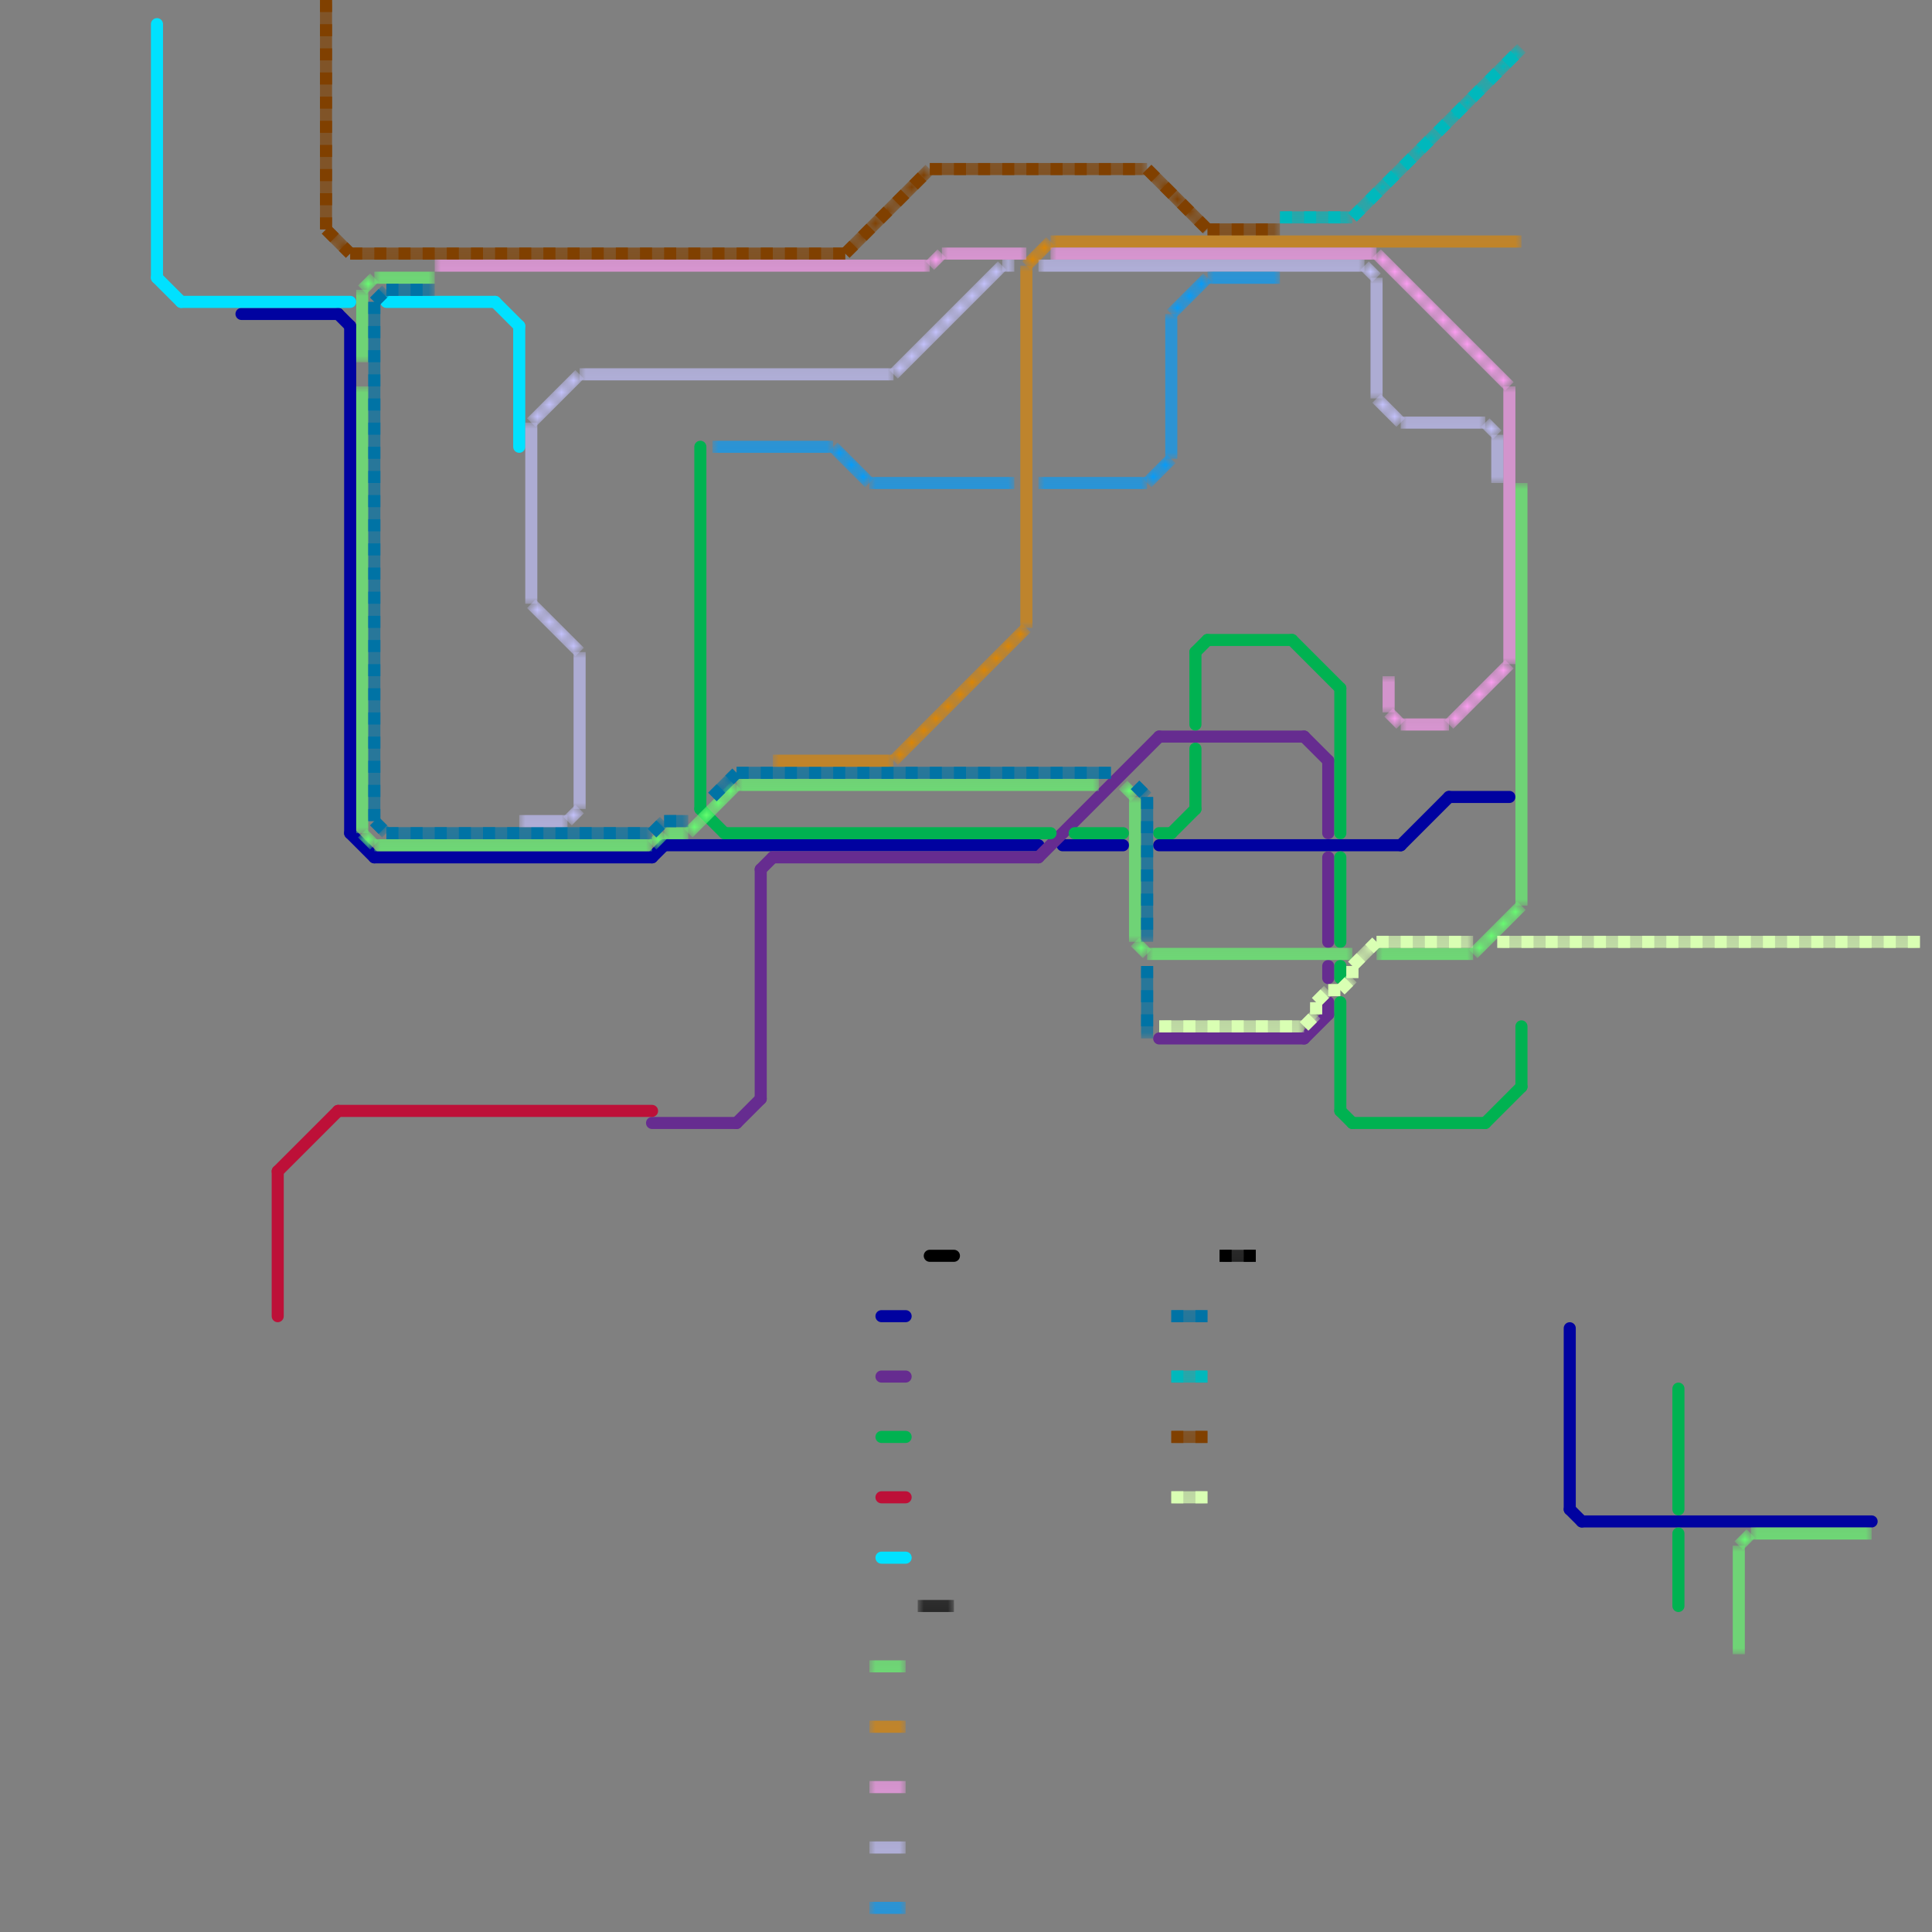 
<svg version="1.1" xmlns="http://www.w3.org/2000/svg" viewBox="0 0 160 160">
<rect x="0" y="0" width="160" height="160" fill="#808080" stroke="none"/>
<style>text { font: 1px Helvetica; font-weight: 600; white-space: pre; dominant-baseline: central; } line { stroke-width: 1; fill: none; stroke-linecap: round; stroke-linejoin: round; } .c0 { stroke: #804000 } .c1 { stroke: #0002a0 } .c2 { stroke: #662c90 } .c3 { stroke: #00b251 } .c4 { stroke: #bd1038 } .c5 { stroke: #00e1ff } .c6 { stroke: #66ff70 } .c7 { stroke: #0073a5 } .c8 { stroke: #df8600 } .c9 { stroke: #ff9ef4 } .c10 { stroke: #c5c3ff } .c11 { stroke: #009dff } .c12 { stroke: #000000 } .c13 { stroke: #00b8bc } .c14 { stroke: #d9ffb3 } .lsq1 { stroke-width: 0.75; stroke-linecap: butt; }.lho1 { stroke-width: 0.6; stroke-linecap: butt; }.lsq1 { stroke-width: 0.75; stroke-linecap: butt; }.lho1 { stroke-width: 0.6; stroke-linecap: butt; }.lho1 { stroke-width: 0.6; stroke-linecap: butt; }.lho1 { stroke-width: 0.6; stroke-linecap: butt; }.lho1 { stroke-width: 0.6; stroke-linecap: butt; }.lho1 { stroke-width: 0.6; stroke-linecap: butt; }.lsq1 { stroke-width: 0.75; stroke-linecap: butt; }.lsq1 { stroke-width: 0.75; stroke-linecap: butt; }.lsq1 { stroke-width: 0.75; stroke-linecap: butt; }.w1 { stroke-width: 1; }.l10 { stroke-dasharray: 1 1; stroke-linecap: butt; }.sl-b { stroke-linecap: butt; }.l6 { stroke-linecap: butt; }</style><defs><g id="ct-xf"><circle r="0.5" fill="#fff" stroke="#000" stroke-width="0.2"/></g><g id="ct"><circle r="0.5" fill="#fff" stroke="#000" stroke-width="0.1"/></g></defs><mask id="k1-1-1" maskUnits="userSpaceOnUse"><line class=" sl-b" x1="27" y1="19" x2="29" y2="21" stroke="#fff"/><line class="lsq1" x1="27" y1="19" x2="29" y2="21" stroke="#000"/></mask><line class="c0  sl-b" x1="27" y1="19" x2="29" y2="21" mask="url(#k1-1-1)"/><line class="c0 l10" x1="27" y1="19" x2="29" y2="21"/><mask id="k1-1-2" maskUnits="userSpaceOnUse"><line class=" sl-b" x1="70" y1="21" x2="77" y2="14" stroke="#fff"/><line class="lsq1" x1="70" y1="21" x2="77" y2="14" stroke="#000"/></mask><line class="c0  sl-b" x1="70" y1="21" x2="77" y2="14" mask="url(#k1-1-2)"/><line class="c0 l10" x1="70" y1="21" x2="77" y2="14"/><mask id="k1-1-3" maskUnits="userSpaceOnUse"><line class=" sl-b" x1="95" y1="14" x2="100" y2="19" stroke="#fff"/><line class="lsq1" x1="95" y1="14" x2="100" y2="19" stroke="#000"/></mask><line class="c0  sl-b" x1="95" y1="14" x2="100" y2="19" mask="url(#k1-1-3)"/><line class="c0 l10" x1="95" y1="14" x2="100" y2="19"/><mask id="k1-1-4" maskUnits="userSpaceOnUse"><line class=" sl-b" x1="100" y1="19" x2="106" y2="19" stroke="#fff"/><line class="lsq1" x1="100" y1="19" x2="106" y2="19" stroke="#000"/></mask><line class="c0  sl-b" x1="100" y1="19" x2="106" y2="19" mask="url(#k1-1-4)"/><line class="c0 l10" x1="100" y1="19" x2="106" y2="19"/><mask id="k1-1-5" maskUnits="userSpaceOnUse"><line class=" sl-b" x1="77" y1="14" x2="95" y2="14" stroke="#fff"/><line class="lsq1" x1="77" y1="14" x2="95" y2="14" stroke="#000"/></mask><line class="c0  sl-b" x1="77" y1="14" x2="95" y2="14" mask="url(#k1-1-5)"/><line class="c0 l10" x1="77" y1="14" x2="95" y2="14"/><mask id="k1-1-6" maskUnits="userSpaceOnUse"><line class=" sl-b" x1="97" y1="119" x2="100" y2="119" stroke="#fff"/><line class="lsq1" x1="97" y1="119" x2="100" y2="119" stroke="#000"/></mask><line class="c0  sl-b" x1="97" y1="119" x2="100" y2="119" mask="url(#k1-1-6)"/><line class="c0 l10" x1="97" y1="119" x2="100" y2="119"/><mask id="k1-1-7" maskUnits="userSpaceOnUse"><line class=" sl-b" x1="29" y1="21" x2="70" y2="21" stroke="#fff"/><line class="lsq1" x1="29" y1="21" x2="70" y2="21" stroke="#000"/></mask><line class="c0  sl-b" x1="29" y1="21" x2="70" y2="21" mask="url(#k1-1-7)"/><line class="c0 l10" x1="29" y1="21" x2="70" y2="21"/><mask id="k1-1-8" maskUnits="userSpaceOnUse"><line class=" sl-b" x1="27" y1="0" x2="27" y2="19" stroke="#fff"/><line class="lsq1" x1="27" y1="0" x2="27" y2="19" stroke="#000"/></mask><line class="c0  sl-b" x1="27" y1="0" x2="27" y2="19" mask="url(#k1-1-8)"/><line class="c0 l10" x1="27" y1="0" x2="27" y2="19"/><line class="c1 " x1="120" y1="66" x2="125" y2="66"/><line class="c1 " x1="31" y1="71" x2="54" y2="71"/><line class="c1 " x1="29" y1="69" x2="31" y2="71"/><line class="c1 " x1="116" y1="70" x2="120" y2="66"/><line class="c1 " x1="28" y1="26" x2="29" y2="27"/><line class="c1 " x1="29" y1="27" x2="29" y2="69"/><line class="c1 " x1="54" y1="71" x2="55" y2="70"/><line class="c1 " x1="130" y1="125" x2="131" y2="126"/><line class="c1 " x1="96" y1="70" x2="116" y2="70"/><line class="c1 " x1="88" y1="70" x2="93" y2="70"/><line class="c1 " x1="20" y1="26" x2="28" y2="26"/><line class="c1 " x1="130" y1="110" x2="130" y2="125"/><line class="c1 " x1="73" y1="109" x2="75" y2="109"/><line class="c1 " x1="131" y1="126" x2="155" y2="126"/><line class="c1 " x1="55" y1="70" x2="86" y2="70"/><line class="c2 " x1="86" y1="71" x2="96" y2="61"/><line class="c2 " x1="54" y1="93" x2="61" y2="93"/><line class="c2 " x1="61" y1="93" x2="63" y2="91"/><line class="c2 " x1="108" y1="61" x2="110" y2="63"/><line class="c2 " x1="63" y1="72" x2="63" y2="91"/><line class="c2 " x1="108" y1="86" x2="110" y2="84"/><line class="c2 " x1="96" y1="86" x2="108" y2="86"/><line class="c2 " x1="63" y1="72" x2="64" y2="71"/><line class="c2 " x1="96" y1="61" x2="108" y2="61"/><line class="c2 " x1="64" y1="71" x2="86" y2="71"/><line class="c2 " x1="110" y1="63" x2="110" y2="69"/><line class="c2 " x1="110" y1="80" x2="110" y2="81"/><line class="c2 " x1="110" y1="83" x2="110" y2="84"/><line class="c2 " x1="73" y1="114" x2="75" y2="114"/><line class="c2 " x1="110" y1="71" x2="110" y2="78"/><line class="c3 " x1="99" y1="62" x2="99" y2="67"/><line class="c3 " x1="99" y1="54" x2="99" y2="60"/><line class="c3 " x1="111" y1="57" x2="111" y2="69"/><line class="c3 " x1="139" y1="127" x2="139" y2="133"/><line class="c3 " x1="111" y1="83" x2="111" y2="92"/><line class="c3 " x1="100" y1="53" x2="107" y2="53"/><line class="c3 " x1="123" y1="93" x2="126" y2="90"/><line class="c3 " x1="60" y1="69" x2="87" y2="69"/><line class="c3 " x1="97" y1="69" x2="99" y2="67"/><line class="c3 " x1="112" y1="93" x2="123" y2="93"/><line class="c3 " x1="58" y1="67" x2="60" y2="69"/><line class="c3 " x1="96" y1="69" x2="97" y2="69"/><line class="c3 " x1="111" y1="80" x2="111" y2="81"/><line class="c3 " x1="139" y1="115" x2="139" y2="125"/><line class="c3 " x1="111" y1="92" x2="112" y2="93"/><line class="c3 " x1="73" y1="119" x2="75" y2="119"/><line class="c3 " x1="126" y1="85" x2="126" y2="90"/><line class="c3 " x1="89" y1="69" x2="93" y2="69"/><line class="c3 " x1="58" y1="37" x2="58" y2="67"/><line class="c3 " x1="111" y1="71" x2="111" y2="78"/><line class="c3 " x1="107" y1="53" x2="111" y2="57"/><line class="c3 " x1="99" y1="54" x2="100" y2="53"/><line class="c4 " x1="23" y1="97" x2="23" y2="109"/><line class="c4 " x1="23" y1="97" x2="28" y2="92"/><line class="c4 " x1="28" y1="92" x2="54" y2="92"/><line class="c4 " x1="73" y1="124" x2="75" y2="124"/><line class="c5 " x1="73" y1="129" x2="75" y2="129"/><line class="c5 " x1="13" y1="23" x2="15" y2="25"/><line class="c5 " x1="41" y1="25" x2="43" y2="27"/><line class="c5 " x1="43" y1="27" x2="43" y2="37"/><line class="c5 " x1="13" y1="2" x2="13" y2="23"/><line class="c5 " x1="32" y1="25" x2="41" y2="25"/><line class="c5 " x1="15" y1="25" x2="29" y2="25"/><mask id="k7-1-1" maskUnits="userSpaceOnUse"><line class="l6" x1="114" y1="79" x2="122" y2="79" stroke="#fff"/><line class="lho1" x1="114" y1="79" x2="122" y2="79" stroke="#000"/></mask><line class="c6 l6" x1="114" y1="79" x2="122" y2="79" mask="url(#k7-1-1)"/><mask id="k7-1-2" maskUnits="userSpaceOnUse"><line class="l6" x1="61" y1="65" x2="91" y2="65" stroke="#fff"/><line class="lho1" x1="61" y1="65" x2="91" y2="65" stroke="#000"/></mask><line class="c6 l6" x1="61" y1="65" x2="91" y2="65" mask="url(#k7-1-2)"/><mask id="k7-1-3" maskUnits="userSpaceOnUse"><line class="l6" x1="94" y1="66" x2="94" y2="78" stroke="#fff"/><line class="lho1" x1="94" y1="66" x2="94" y2="78" stroke="#000"/></mask><line class="c6 l6" x1="94" y1="66" x2="94" y2="78" mask="url(#k7-1-3)"/><mask id="k7-1-4" maskUnits="userSpaceOnUse"><line class="l6" x1="31" y1="70" x2="54" y2="70" stroke="#fff"/><line class="lho1" x1="31" y1="70" x2="54" y2="70" stroke="#000"/></mask><line class="c6 l6" x1="31" y1="70" x2="54" y2="70" mask="url(#k7-1-4)"/><mask id="k7-1-5" maskUnits="userSpaceOnUse"><line class="l6" x1="126" y1="40" x2="126" y2="75" stroke="#fff"/><line class="lho1" x1="126" y1="40" x2="126" y2="75" stroke="#000"/></mask><line class="c6 l6" x1="126" y1="40" x2="126" y2="75" mask="url(#k7-1-5)"/><mask id="k7-1-6" maskUnits="userSpaceOnUse"><line class="l6" x1="93" y1="65" x2="94" y2="66" stroke="#fff"/><line class="lho1" x1="93" y1="65" x2="94" y2="66" stroke="#000"/></mask><line class="c6 l6" x1="93" y1="65" x2="94" y2="66" mask="url(#k7-1-6)"/><mask id="k7-1-7" maskUnits="userSpaceOnUse"><line class="l6" x1="54" y1="70" x2="55" y2="69" stroke="#fff"/><line class="lho1" x1="54" y1="70" x2="55" y2="69" stroke="#000"/></mask><line class="c6 l6" x1="54" y1="70" x2="55" y2="69" mask="url(#k7-1-7)"/><mask id="k7-1-8" maskUnits="userSpaceOnUse"><line class="l6" x1="94" y1="78" x2="95" y2="79" stroke="#fff"/><line class="lho1" x1="94" y1="78" x2="95" y2="79" stroke="#000"/></mask><line class="c6 l6" x1="94" y1="78" x2="95" y2="79" mask="url(#k7-1-8)"/><mask id="k7-1-9" maskUnits="userSpaceOnUse"><line class="l6" x1="95" y1="79" x2="112" y2="79" stroke="#fff"/><line class="lho1" x1="95" y1="79" x2="112" y2="79" stroke="#000"/></mask><line class="c6 l6" x1="95" y1="79" x2="112" y2="79" mask="url(#k7-1-9)"/><mask id="k7-1-10" maskUnits="userSpaceOnUse"><line class="l6" x1="144" y1="128" x2="145" y2="127" stroke="#fff"/><line class="lho1" x1="144" y1="128" x2="145" y2="127" stroke="#000"/></mask><line class="c6 l6" x1="144" y1="128" x2="145" y2="127" mask="url(#k7-1-10)"/><mask id="k7-1-11" maskUnits="userSpaceOnUse"><line class="l6" x1="31" y1="23" x2="36" y2="23" stroke="#fff"/><line class="lho1" x1="31" y1="23" x2="36" y2="23" stroke="#000"/></mask><line class="c6 l6" x1="31" y1="23" x2="36" y2="23" mask="url(#k7-1-11)"/><mask id="k7-1-12" maskUnits="userSpaceOnUse"><line class="l6" x1="145" y1="127" x2="155" y2="127" stroke="#fff"/><line class="lho1" x1="145" y1="127" x2="155" y2="127" stroke="#000"/></mask><line class="c6 l6" x1="145" y1="127" x2="155" y2="127" mask="url(#k7-1-12)"/><mask id="k7-1-13" maskUnits="userSpaceOnUse"><line class="l6" x1="55" y1="69" x2="57" y2="69" stroke="#fff"/><line class="lho1" x1="55" y1="69" x2="57" y2="69" stroke="#000"/></mask><line class="c6 l6" x1="55" y1="69" x2="57" y2="69" mask="url(#k7-1-13)"/><mask id="k7-1-14" maskUnits="userSpaceOnUse"><line class="l6" x1="144" y1="128" x2="144" y2="137" stroke="#fff"/><line class="lho1" x1="144" y1="128" x2="144" y2="137" stroke="#000"/></mask><line class="c6 l6" x1="144" y1="128" x2="144" y2="137" mask="url(#k7-1-14)"/><mask id="k7-1-15" maskUnits="userSpaceOnUse"><line class="l6" x1="30" y1="32" x2="30" y2="69" stroke="#fff"/><line class="lho1" x1="30" y1="32" x2="30" y2="69" stroke="#000"/></mask><line class="c6 l6" x1="30" y1="32" x2="30" y2="69" mask="url(#k7-1-15)"/><mask id="k7-1-16" maskUnits="userSpaceOnUse"><line class="l6" x1="122" y1="79" x2="126" y2="75" stroke="#fff"/><line class="lho1" x1="122" y1="79" x2="126" y2="75" stroke="#000"/></mask><line class="c6 l6" x1="122" y1="79" x2="126" y2="75" mask="url(#k7-1-16)"/><mask id="k7-1-17" maskUnits="userSpaceOnUse"><line class="l6" x1="72" y1="138" x2="75" y2="138" stroke="#fff"/><line class="lho1" x1="72" y1="138" x2="75" y2="138" stroke="#000"/></mask><line class="c6 l6" x1="72" y1="138" x2="75" y2="138" mask="url(#k7-1-17)"/><mask id="k7-1-18" maskUnits="userSpaceOnUse"><line class="l6" x1="30" y1="24" x2="31" y2="23" stroke="#fff"/><line class="lho1" x1="30" y1="24" x2="31" y2="23" stroke="#000"/></mask><line class="c6 l6" x1="30" y1="24" x2="31" y2="23" mask="url(#k7-1-18)"/><mask id="k7-1-19" maskUnits="userSpaceOnUse"><line class="l6" x1="57" y1="69" x2="61" y2="65" stroke="#fff"/><line class="lho1" x1="57" y1="69" x2="61" y2="65" stroke="#000"/></mask><line class="c6 l6" x1="57" y1="69" x2="61" y2="65" mask="url(#k7-1-19)"/><mask id="k7-1-20" maskUnits="userSpaceOnUse"><line class="l6" x1="30" y1="69" x2="31" y2="70" stroke="#fff"/><line class="lho1" x1="30" y1="69" x2="31" y2="70" stroke="#000"/></mask><line class="c6 l6" x1="30" y1="69" x2="31" y2="70" mask="url(#k7-1-20)"/><mask id="k7-1-21" maskUnits="userSpaceOnUse"><line class="l6" x1="30" y1="24" x2="30" y2="30" stroke="#fff"/><line class="lho1" x1="30" y1="24" x2="30" y2="30" stroke="#000"/></mask><line class="c6 l6" x1="30" y1="24" x2="30" y2="30" mask="url(#k7-1-21)"/><mask id="k8-1-1" maskUnits="userSpaceOnUse"><line class=" sl-b" x1="32" y1="69" x2="54" y2="69" stroke="#fff"/><line class="lsq1" x1="32" y1="69" x2="54" y2="69" stroke="#000"/></mask><line class="c7  sl-b" x1="32" y1="69" x2="54" y2="69" mask="url(#k8-1-1)"/><line class="c7 l10" x1="32" y1="69" x2="54" y2="69"/><mask id="k8-1-2" maskUnits="userSpaceOnUse"><line class=" sl-b" x1="95" y1="66" x2="95" y2="78" stroke="#fff"/><line class="lsq1" x1="95" y1="66" x2="95" y2="78" stroke="#000"/></mask><line class="c7  sl-b" x1="95" y1="66" x2="95" y2="78" mask="url(#k8-1-2)"/><line class="c7 l10" x1="95" y1="66" x2="95" y2="78"/><mask id="k8-1-3" maskUnits="userSpaceOnUse"><line class=" sl-b" x1="97" y1="109" x2="100" y2="109" stroke="#fff"/><line class="lsq1" x1="97" y1="109" x2="100" y2="109" stroke="#000"/></mask><line class="c7  sl-b" x1="97" y1="109" x2="100" y2="109" mask="url(#k8-1-3)"/><line class="c7 l10" x1="97" y1="109" x2="100" y2="109"/><mask id="k8-1-4" maskUnits="userSpaceOnUse"><line class=" sl-b" x1="95" y1="80" x2="95" y2="86" stroke="#fff"/><line class="lsq1" x1="95" y1="80" x2="95" y2="86" stroke="#000"/></mask><line class="c7  sl-b" x1="95" y1="80" x2="95" y2="86" mask="url(#k8-1-4)"/><line class="c7 l10" x1="95" y1="80" x2="95" y2="86"/><mask id="k8-1-5" maskUnits="userSpaceOnUse"><line class=" sl-b" x1="61" y1="64" x2="92" y2="64" stroke="#fff"/><line class="lsq1" x1="61" y1="64" x2="92" y2="64" stroke="#000"/></mask><line class="c7  sl-b" x1="61" y1="64" x2="92" y2="64" mask="url(#k8-1-5)"/><line class="c7 l10" x1="61" y1="64" x2="92" y2="64"/><mask id="k8-1-6" maskUnits="userSpaceOnUse"><line class=" sl-b" x1="54" y1="69" x2="55" y2="68" stroke="#fff"/><line class="lsq1" x1="54" y1="69" x2="55" y2="68" stroke="#000"/></mask><line class="c7  sl-b" x1="54" y1="69" x2="55" y2="68" mask="url(#k8-1-6)"/><line class="c7 l10" x1="54" y1="69" x2="55" y2="68"/><mask id="k8-1-7" maskUnits="userSpaceOnUse"><line class=" sl-b" x1="59" y1="66" x2="61" y2="64" stroke="#fff"/><line class="lsq1" x1="59" y1="66" x2="61" y2="64" stroke="#000"/></mask><line class="c7  sl-b" x1="59" y1="66" x2="61" y2="64" mask="url(#k8-1-7)"/><line class="c7 l10" x1="59" y1="66" x2="61" y2="64"/><mask id="k8-1-8" maskUnits="userSpaceOnUse"><line class=" sl-b" x1="55" y1="68" x2="57" y2="68" stroke="#fff"/><line class="lsq1" x1="55" y1="68" x2="57" y2="68" stroke="#000"/></mask><line class="c7  sl-b" x1="55" y1="68" x2="57" y2="68" mask="url(#k8-1-8)"/><line class="c7 l10" x1="55" y1="68" x2="57" y2="68"/><mask id="k8-1-9" maskUnits="userSpaceOnUse"><line class=" sl-b" x1="94" y1="65" x2="95" y2="66" stroke="#fff"/><line class="lsq1" x1="94" y1="65" x2="95" y2="66" stroke="#000"/></mask><line class="c7  sl-b" x1="94" y1="65" x2="95" y2="66" mask="url(#k8-1-9)"/><line class="c7 l10" x1="94" y1="65" x2="95" y2="66"/><mask id="k8-1-10" maskUnits="userSpaceOnUse"><line class=" sl-b" x1="32" y1="24" x2="36" y2="24" stroke="#fff"/><line class="lsq1" x1="32" y1="24" x2="36" y2="24" stroke="#000"/></mask><line class="c7  sl-b" x1="32" y1="24" x2="36" y2="24" mask="url(#k8-1-10)"/><line class="c7 l10" x1="32" y1="24" x2="36" y2="24"/><mask id="k8-1-11" maskUnits="userSpaceOnUse"><line class=" sl-b" x1="31" y1="25" x2="32" y2="24" stroke="#fff"/><line class="lsq1" x1="31" y1="25" x2="32" y2="24" stroke="#000"/></mask><line class="c7  sl-b" x1="31" y1="25" x2="32" y2="24" mask="url(#k8-1-11)"/><line class="c7 l10" x1="31" y1="25" x2="32" y2="24"/><mask id="k8-1-12" maskUnits="userSpaceOnUse"><line class=" sl-b" x1="31" y1="68" x2="32" y2="69" stroke="#fff"/><line class="lsq1" x1="31" y1="68" x2="32" y2="69" stroke="#000"/></mask><line class="c7  sl-b" x1="31" y1="68" x2="32" y2="69" mask="url(#k8-1-12)"/><line class="c7 l10" x1="31" y1="68" x2="32" y2="69"/><mask id="k8-1-13" maskUnits="userSpaceOnUse"><line class=" sl-b" x1="31" y1="25" x2="31" y2="68" stroke="#fff"/><line class="lsq1" x1="31" y1="25" x2="31" y2="68" stroke="#000"/></mask><line class="c7  sl-b" x1="31" y1="25" x2="31" y2="68" mask="url(#k8-1-13)"/><line class="c7 l10" x1="31" y1="25" x2="31" y2="68"/><mask id="k9-1-1" maskUnits="userSpaceOnUse"><line class="l6" x1="85" y1="22" x2="85" y2="52" stroke="#fff"/><line class="lho1" x1="85" y1="22" x2="85" y2="52" stroke="#000"/></mask><line class="c8 l6" x1="85" y1="22" x2="85" y2="52" mask="url(#k9-1-1)"/><mask id="k9-1-2" maskUnits="userSpaceOnUse"><line class="l6" x1="72" y1="143" x2="75" y2="143" stroke="#fff"/><line class="lho1" x1="72" y1="143" x2="75" y2="143" stroke="#000"/></mask><line class="c8 l6" x1="72" y1="143" x2="75" y2="143" mask="url(#k9-1-2)"/><mask id="k9-1-3" maskUnits="userSpaceOnUse"><line class="l6" x1="85" y1="22" x2="87" y2="20" stroke="#fff"/><line class="lho1" x1="85" y1="22" x2="87" y2="20" stroke="#000"/></mask><line class="c8 l6" x1="85" y1="22" x2="87" y2="20" mask="url(#k9-1-3)"/><mask id="k9-1-4" maskUnits="userSpaceOnUse"><line class="l6" x1="64" y1="63" x2="74" y2="63" stroke="#fff"/><line class="lho1" x1="64" y1="63" x2="74" y2="63" stroke="#000"/></mask><line class="c8 l6" x1="64" y1="63" x2="74" y2="63" mask="url(#k9-1-4)"/><mask id="k9-1-5" maskUnits="userSpaceOnUse"><line class="l6" x1="87" y1="20" x2="126" y2="20" stroke="#fff"/><line class="lho1" x1="87" y1="20" x2="126" y2="20" stroke="#000"/></mask><line class="c8 l6" x1="87" y1="20" x2="126" y2="20" mask="url(#k9-1-5)"/><mask id="k9-1-6" maskUnits="userSpaceOnUse"><line class="l6" x1="74" y1="63" x2="85" y2="52" stroke="#fff"/><line class="lho1" x1="74" y1="63" x2="85" y2="52" stroke="#000"/></mask><line class="c8 l6" x1="74" y1="63" x2="85" y2="52" mask="url(#k9-1-6)"/><mask id="k10-1-1" maskUnits="userSpaceOnUse"><line class="l6" x1="115" y1="59" x2="116" y2="60" stroke="#fff"/><line class="lho1" x1="115" y1="59" x2="116" y2="60" stroke="#000"/></mask><line class="c9 l6" x1="115" y1="59" x2="116" y2="60" mask="url(#k10-1-1)"/><mask id="k10-1-2" maskUnits="userSpaceOnUse"><line class="l6" x1="115" y1="56" x2="115" y2="59" stroke="#fff"/><line class="lho1" x1="115" y1="56" x2="115" y2="59" stroke="#000"/></mask><line class="c9 l6" x1="115" y1="56" x2="115" y2="59" mask="url(#k10-1-2)"/><mask id="k10-1-3" maskUnits="userSpaceOnUse"><line class="l6" x1="77" y1="22" x2="78" y2="21" stroke="#fff"/><line class="lho1" x1="77" y1="22" x2="78" y2="21" stroke="#000"/></mask><line class="c9 l6" x1="77" y1="22" x2="78" y2="21" mask="url(#k10-1-3)"/><mask id="k10-1-4" maskUnits="userSpaceOnUse"><line class="l6" x1="78" y1="21" x2="85" y2="21" stroke="#fff"/><line class="lho1" x1="78" y1="21" x2="85" y2="21" stroke="#000"/></mask><line class="c9 l6" x1="78" y1="21" x2="85" y2="21" mask="url(#k10-1-4)"/><mask id="k10-1-5" maskUnits="userSpaceOnUse"><line class="l6" x1="120" y1="60" x2="125" y2="55" stroke="#fff"/><line class="lho1" x1="120" y1="60" x2="125" y2="55" stroke="#000"/></mask><line class="c9 l6" x1="120" y1="60" x2="125" y2="55" mask="url(#k10-1-5)"/><mask id="k10-1-6" maskUnits="userSpaceOnUse"><line class="l6" x1="125" y1="32" x2="125" y2="55" stroke="#fff"/><line class="lho1" x1="125" y1="32" x2="125" y2="55" stroke="#000"/></mask><line class="c9 l6" x1="125" y1="32" x2="125" y2="55" mask="url(#k10-1-6)"/><mask id="k10-1-7" maskUnits="userSpaceOnUse"><line class="l6" x1="72" y1="148" x2="75" y2="148" stroke="#fff"/><line class="lho1" x1="72" y1="148" x2="75" y2="148" stroke="#000"/></mask><line class="c9 l6" x1="72" y1="148" x2="75" y2="148" mask="url(#k10-1-7)"/><mask id="k10-1-8" maskUnits="userSpaceOnUse"><line class="l6" x1="36" y1="22" x2="77" y2="22" stroke="#fff"/><line class="lho1" x1="36" y1="22" x2="77" y2="22" stroke="#000"/></mask><line class="c9 l6" x1="36" y1="22" x2="77" y2="22" mask="url(#k10-1-8)"/><mask id="k10-1-9" maskUnits="userSpaceOnUse"><line class="l6" x1="87" y1="21" x2="114" y2="21" stroke="#fff"/><line class="lho1" x1="87" y1="21" x2="114" y2="21" stroke="#000"/></mask><line class="c9 l6" x1="87" y1="21" x2="114" y2="21" mask="url(#k10-1-9)"/><mask id="k10-1-10" maskUnits="userSpaceOnUse"><line class="l6" x1="114" y1="21" x2="125" y2="32" stroke="#fff"/><line class="lho1" x1="114" y1="21" x2="125" y2="32" stroke="#000"/></mask><line class="c9 l6" x1="114" y1="21" x2="125" y2="32" mask="url(#k10-1-10)"/><mask id="k10-1-11" maskUnits="userSpaceOnUse"><line class="l6" x1="116" y1="60" x2="120" y2="60" stroke="#fff"/><line class="lho1" x1="116" y1="60" x2="120" y2="60" stroke="#000"/></mask><line class="c9 l6" x1="116" y1="60" x2="120" y2="60" mask="url(#k10-1-11)"/><mask id="k11-1-1" maskUnits="userSpaceOnUse"><line class="l6" x1="48" y1="31" x2="74" y2="31" stroke="#fff"/><line class="lho1" x1="48" y1="31" x2="74" y2="31" stroke="#000"/></mask><line class="c10 l6" x1="48" y1="31" x2="74" y2="31" mask="url(#k11-1-1)"/><mask id="k11-1-2" maskUnits="userSpaceOnUse"><line class="l6" x1="113" y1="22" x2="114" y2="23" stroke="#fff"/><line class="lho1" x1="113" y1="22" x2="114" y2="23" stroke="#000"/></mask><line class="c10 l6" x1="113" y1="22" x2="114" y2="23" mask="url(#k11-1-2)"/><mask id="k11-1-3" maskUnits="userSpaceOnUse"><line class="l6" x1="44" y1="50" x2="48" y2="54" stroke="#fff"/><line class="lho1" x1="44" y1="50" x2="48" y2="54" stroke="#000"/></mask><line class="c10 l6" x1="44" y1="50" x2="48" y2="54" mask="url(#k11-1-3)"/><mask id="k11-1-4" maskUnits="userSpaceOnUse"><line class="l6" x1="74" y1="31" x2="83" y2="22" stroke="#fff"/><line class="lho1" x1="74" y1="31" x2="83" y2="22" stroke="#000"/></mask><line class="c10 l6" x1="74" y1="31" x2="83" y2="22" mask="url(#k11-1-4)"/><mask id="k11-1-5" maskUnits="userSpaceOnUse"><line class="l6" x1="47" y1="68" x2="48" y2="67" stroke="#fff"/><line class="lho1" x1="47" y1="68" x2="48" y2="67" stroke="#000"/></mask><line class="c10 l6" x1="47" y1="68" x2="48" y2="67" mask="url(#k11-1-5)"/><mask id="k11-1-6" maskUnits="userSpaceOnUse"><line class="l6" x1="72" y1="153" x2="75" y2="153" stroke="#fff"/><line class="lho1" x1="72" y1="153" x2="75" y2="153" stroke="#000"/></mask><line class="c10 l6" x1="72" y1="153" x2="75" y2="153" mask="url(#k11-1-6)"/><mask id="k11-1-7" maskUnits="userSpaceOnUse"><line class="l6" x1="44" y1="35" x2="44" y2="50" stroke="#fff"/><line class="lho1" x1="44" y1="35" x2="44" y2="50" stroke="#000"/></mask><line class="c10 l6" x1="44" y1="35" x2="44" y2="50" mask="url(#k11-1-7)"/><mask id="k11-1-8" maskUnits="userSpaceOnUse"><line class="l6" x1="43" y1="68" x2="47" y2="68" stroke="#fff"/><line class="lho1" x1="43" y1="68" x2="47" y2="68" stroke="#000"/></mask><line class="c10 l6" x1="43" y1="68" x2="47" y2="68" mask="url(#k11-1-8)"/><mask id="k11-1-9" maskUnits="userSpaceOnUse"><line class="l6" x1="114" y1="33" x2="116" y2="35" stroke="#fff"/><line class="lho1" x1="114" y1="33" x2="116" y2="35" stroke="#000"/></mask><line class="c10 l6" x1="114" y1="33" x2="116" y2="35" mask="url(#k11-1-9)"/><mask id="k11-1-10" maskUnits="userSpaceOnUse"><line class="l6" x1="123" y1="35" x2="124" y2="36" stroke="#fff"/><line class="lho1" x1="123" y1="35" x2="124" y2="36" stroke="#000"/></mask><line class="c10 l6" x1="123" y1="35" x2="124" y2="36" mask="url(#k11-1-10)"/><mask id="k11-1-11" maskUnits="userSpaceOnUse"><line class="l6" x1="48" y1="54" x2="48" y2="67" stroke="#fff"/><line class="lho1" x1="48" y1="54" x2="48" y2="67" stroke="#000"/></mask><line class="c10 l6" x1="48" y1="54" x2="48" y2="67" mask="url(#k11-1-11)"/><mask id="k11-1-12" maskUnits="userSpaceOnUse"><line class="l6" x1="114" y1="23" x2="114" y2="33" stroke="#fff"/><line class="lho1" x1="114" y1="23" x2="114" y2="33" stroke="#000"/></mask><line class="c10 l6" x1="114" y1="23" x2="114" y2="33" mask="url(#k11-1-12)"/><mask id="k11-1-13" maskUnits="userSpaceOnUse"><line class="l6" x1="44" y1="35" x2="48" y2="31" stroke="#fff"/><line class="lho1" x1="44" y1="35" x2="48" y2="31" stroke="#000"/></mask><line class="c10 l6" x1="44" y1="35" x2="48" y2="31" mask="url(#k11-1-13)"/><mask id="k11-1-14" maskUnits="userSpaceOnUse"><line class="l6" x1="83" y1="22" x2="84" y2="22" stroke="#fff"/><line class="lho1" x1="83" y1="22" x2="84" y2="22" stroke="#000"/></mask><line class="c10 l6" x1="83" y1="22" x2="84" y2="22" mask="url(#k11-1-14)"/><mask id="k11-1-15" maskUnits="userSpaceOnUse"><line class="l6" x1="116" y1="35" x2="123" y2="35" stroke="#fff"/><line class="lho1" x1="116" y1="35" x2="123" y2="35" stroke="#000"/></mask><line class="c10 l6" x1="116" y1="35" x2="123" y2="35" mask="url(#k11-1-15)"/><mask id="k11-1-16" maskUnits="userSpaceOnUse"><line class="l6" x1="86" y1="22" x2="113" y2="22" stroke="#fff"/><line class="lho1" x1="86" y1="22" x2="113" y2="22" stroke="#000"/></mask><line class="c10 l6" x1="86" y1="22" x2="113" y2="22" mask="url(#k11-1-16)"/><mask id="k11-1-17" maskUnits="userSpaceOnUse"><line class="l6" x1="124" y1="36" x2="124" y2="40" stroke="#fff"/><line class="lho1" x1="124" y1="36" x2="124" y2="40" stroke="#000"/></mask><line class="c10 l6" x1="124" y1="36" x2="124" y2="40" mask="url(#k11-1-17)"/><mask id="k12-1-1" maskUnits="userSpaceOnUse"><line class="l6" x1="95" y1="40" x2="97" y2="38" stroke="#fff"/><line class="lho1" x1="95" y1="40" x2="97" y2="38" stroke="#000"/></mask><line class="c11 l6" x1="95" y1="40" x2="97" y2="38" mask="url(#k12-1-1)"/><mask id="k12-1-2" maskUnits="userSpaceOnUse"><line class="l6" x1="100" y1="23" x2="106" y2="23" stroke="#fff"/><line class="lho1" x1="100" y1="23" x2="106" y2="23" stroke="#000"/></mask><line class="c11 l6" x1="100" y1="23" x2="106" y2="23" mask="url(#k12-1-2)"/><mask id="k12-1-3" maskUnits="userSpaceOnUse"><line class="l6" x1="72" y1="158" x2="75" y2="158" stroke="#fff"/><line class="lho1" x1="72" y1="158" x2="75" y2="158" stroke="#000"/></mask><line class="c11 l6" x1="72" y1="158" x2="75" y2="158" mask="url(#k12-1-3)"/><mask id="k12-1-4" maskUnits="userSpaceOnUse"><line class="l6" x1="69" y1="37" x2="72" y2="40" stroke="#fff"/><line class="lho1" x1="69" y1="37" x2="72" y2="40" stroke="#000"/></mask><line class="c11 l6" x1="69" y1="37" x2="72" y2="40" mask="url(#k12-1-4)"/><mask id="k12-1-5" maskUnits="userSpaceOnUse"><line class="l6" x1="97" y1="26" x2="100" y2="23" stroke="#fff"/><line class="lho1" x1="97" y1="26" x2="100" y2="23" stroke="#000"/></mask><line class="c11 l6" x1="97" y1="26" x2="100" y2="23" mask="url(#k12-1-5)"/><mask id="k12-1-6" maskUnits="userSpaceOnUse"><line class="l6" x1="72" y1="40" x2="84" y2="40" stroke="#fff"/><line class="lho1" x1="72" y1="40" x2="84" y2="40" stroke="#000"/></mask><line class="c11 l6" x1="72" y1="40" x2="84" y2="40" mask="url(#k12-1-6)"/><mask id="k12-1-7" maskUnits="userSpaceOnUse"><line class="l6" x1="97" y1="26" x2="97" y2="38" stroke="#fff"/><line class="lho1" x1="97" y1="26" x2="97" y2="38" stroke="#000"/></mask><line class="c11 l6" x1="97" y1="26" x2="97" y2="38" mask="url(#k12-1-7)"/><mask id="k12-1-8" maskUnits="userSpaceOnUse"><line class="l6" x1="86" y1="40" x2="95" y2="40" stroke="#fff"/><line class="lho1" x1="86" y1="40" x2="95" y2="40" stroke="#000"/></mask><line class="c11 l6" x1="86" y1="40" x2="95" y2="40" mask="url(#k12-1-8)"/><mask id="k12-1-9" maskUnits="userSpaceOnUse"><line class="l6" x1="59" y1="37" x2="69" y2="37" stroke="#fff"/><line class="lho1" x1="59" y1="37" x2="69" y2="37" stroke="#000"/></mask><line class="c11 l6" x1="59" y1="37" x2="69" y2="37" mask="url(#k12-1-9)"/><line class="c12 " x1="77" y1="104" x2="79" y2="104"/><mask id="k13-2-1" maskUnits="userSpaceOnUse"><line class="l6" x1="76" y1="133" x2="79" y2="133" stroke="#fff"/><line class="lho1" x1="76" y1="133" x2="79" y2="133" stroke="#000"/></mask><line class="c12 l6" x1="76" y1="133" x2="79" y2="133" mask="url(#k13-2-1)"/><mask id="k13-3-1" maskUnits="userSpaceOnUse"><line class=" sl-b" x1="101" y1="104" x2="104" y2="104" stroke="#fff"/><line class="lsq1" x1="101" y1="104" x2="104" y2="104" stroke="#000"/></mask><line class="c12  sl-b" x1="101" y1="104" x2="104" y2="104" mask="url(#k13-3-1)"/><line class="c12 l10" x1="101" y1="104" x2="104" y2="104"/><mask id="k14-1-1" maskUnits="userSpaceOnUse"><line class=" sl-b" x1="106" y1="18" x2="112" y2="18" stroke="#fff"/><line class="lsq1" x1="106" y1="18" x2="112" y2="18" stroke="#000"/></mask><line class="c13  sl-b" x1="106" y1="18" x2="112" y2="18" mask="url(#k14-1-1)"/><line class="c13 l10" x1="106" y1="18" x2="112" y2="18"/><mask id="k14-1-2" maskUnits="userSpaceOnUse"><line class=" sl-b" x1="97" y1="114" x2="100" y2="114" stroke="#fff"/><line class="lsq1" x1="97" y1="114" x2="100" y2="114" stroke="#000"/></mask><line class="c13  sl-b" x1="97" y1="114" x2="100" y2="114" mask="url(#k14-1-2)"/><line class="c13 l10" x1="97" y1="114" x2="100" y2="114"/><mask id="k14-1-3" maskUnits="userSpaceOnUse"><line class=" sl-b" x1="112" y1="18" x2="126" y2="4" stroke="#fff"/><line class="lsq1" x1="112" y1="18" x2="126" y2="4" stroke="#000"/></mask><line class="c13  sl-b" x1="112" y1="18" x2="126" y2="4" mask="url(#k14-1-3)"/><line class="c13 l10" x1="112" y1="18" x2="126" y2="4"/><mask id="k15-1-1" maskUnits="userSpaceOnUse"><line class=" sl-b" x1="124" y1="78" x2="159" y2="78" stroke="#fff"/><line class="lsq1" x1="124" y1="78" x2="159" y2="78" stroke="#000"/></mask><line class="c14  sl-b" x1="124" y1="78" x2="159" y2="78" mask="url(#k15-1-1)"/><line class="c14 l10" x1="124" y1="78" x2="159" y2="78"/><mask id="k15-1-2" maskUnits="userSpaceOnUse"><line class=" sl-b" x1="109" y1="83" x2="109" y2="84" stroke="#fff"/><line class="lsq1" x1="109" y1="83" x2="109" y2="84" stroke="#000"/></mask><line class="c14  sl-b" x1="109" y1="83" x2="109" y2="84" mask="url(#k15-1-2)"/><line class="c14 l10" x1="109" y1="83" x2="109" y2="84"/><mask id="k15-1-3" maskUnits="userSpaceOnUse"><line class=" sl-b" x1="108" y1="85" x2="109" y2="84" stroke="#fff"/><line class="lsq1" x1="108" y1="85" x2="109" y2="84" stroke="#000"/></mask><line class="c14  sl-b" x1="108" y1="85" x2="109" y2="84" mask="url(#k15-1-3)"/><line class="c14 l10" x1="108" y1="85" x2="109" y2="84"/><mask id="k15-1-4" maskUnits="userSpaceOnUse"><line class=" sl-b" x1="112" y1="80" x2="112" y2="81" stroke="#fff"/><line class="lsq1" x1="112" y1="80" x2="112" y2="81" stroke="#000"/></mask><line class="c14  sl-b" x1="112" y1="80" x2="112" y2="81" mask="url(#k15-1-4)"/><line class="c14 l10" x1="112" y1="80" x2="112" y2="81"/><mask id="k15-1-5" maskUnits="userSpaceOnUse"><line class=" sl-b" x1="111" y1="82" x2="112" y2="81" stroke="#fff"/><line class="lsq1" x1="111" y1="82" x2="112" y2="81" stroke="#000"/></mask><line class="c14  sl-b" x1="111" y1="82" x2="112" y2="81" mask="url(#k15-1-5)"/><line class="c14 l10" x1="111" y1="82" x2="112" y2="81"/><mask id="k15-1-6" maskUnits="userSpaceOnUse"><line class=" sl-b" x1="114" y1="78" x2="122" y2="78" stroke="#fff"/><line class="lsq1" x1="114" y1="78" x2="122" y2="78" stroke="#000"/></mask><line class="c14  sl-b" x1="114" y1="78" x2="122" y2="78" mask="url(#k15-1-6)"/><line class="c14 l10" x1="114" y1="78" x2="122" y2="78"/><mask id="k15-1-7" maskUnits="userSpaceOnUse"><line class=" sl-b" x1="110" y1="82" x2="111" y2="82" stroke="#fff"/><line class="lsq1" x1="110" y1="82" x2="111" y2="82" stroke="#000"/></mask><line class="c14  sl-b" x1="110" y1="82" x2="111" y2="82" mask="url(#k15-1-7)"/><line class="c14 l10" x1="110" y1="82" x2="111" y2="82"/><mask id="k15-1-8" maskUnits="userSpaceOnUse"><line class=" sl-b" x1="96" y1="85" x2="108" y2="85" stroke="#fff"/><line class="lsq1" x1="96" y1="85" x2="108" y2="85" stroke="#000"/></mask><line class="c14  sl-b" x1="96" y1="85" x2="108" y2="85" mask="url(#k15-1-8)"/><line class="c14 l10" x1="96" y1="85" x2="108" y2="85"/><mask id="k15-1-9" maskUnits="userSpaceOnUse"><line class=" sl-b" x1="97" y1="124" x2="100" y2="124" stroke="#fff"/><line class="lsq1" x1="97" y1="124" x2="100" y2="124" stroke="#000"/></mask><line class="c14  sl-b" x1="97" y1="124" x2="100" y2="124" mask="url(#k15-1-9)"/><line class="c14 l10" x1="97" y1="124" x2="100" y2="124"/><mask id="k15-1-10" maskUnits="userSpaceOnUse"><line class=" sl-b" x1="112" y1="80" x2="114" y2="78" stroke="#fff"/><line class="lsq1" x1="112" y1="80" x2="114" y2="78" stroke="#000"/></mask><line class="c14  sl-b" x1="112" y1="80" x2="114" y2="78" mask="url(#k15-1-10)"/><line class="c14 l10" x1="112" y1="80" x2="114" y2="78"/><mask id="k15-1-11" maskUnits="userSpaceOnUse"><line class=" sl-b" x1="109" y1="83" x2="110" y2="82" stroke="#fff"/><line class="lsq1" x1="109" y1="83" x2="110" y2="82" stroke="#000"/></mask><line class="c14  sl-b" x1="109" y1="83" x2="110" y2="82" mask="url(#k15-1-11)"/><line class="c14 l10" x1="109" y1="83" x2="110" y2="82"/>
</svg>
